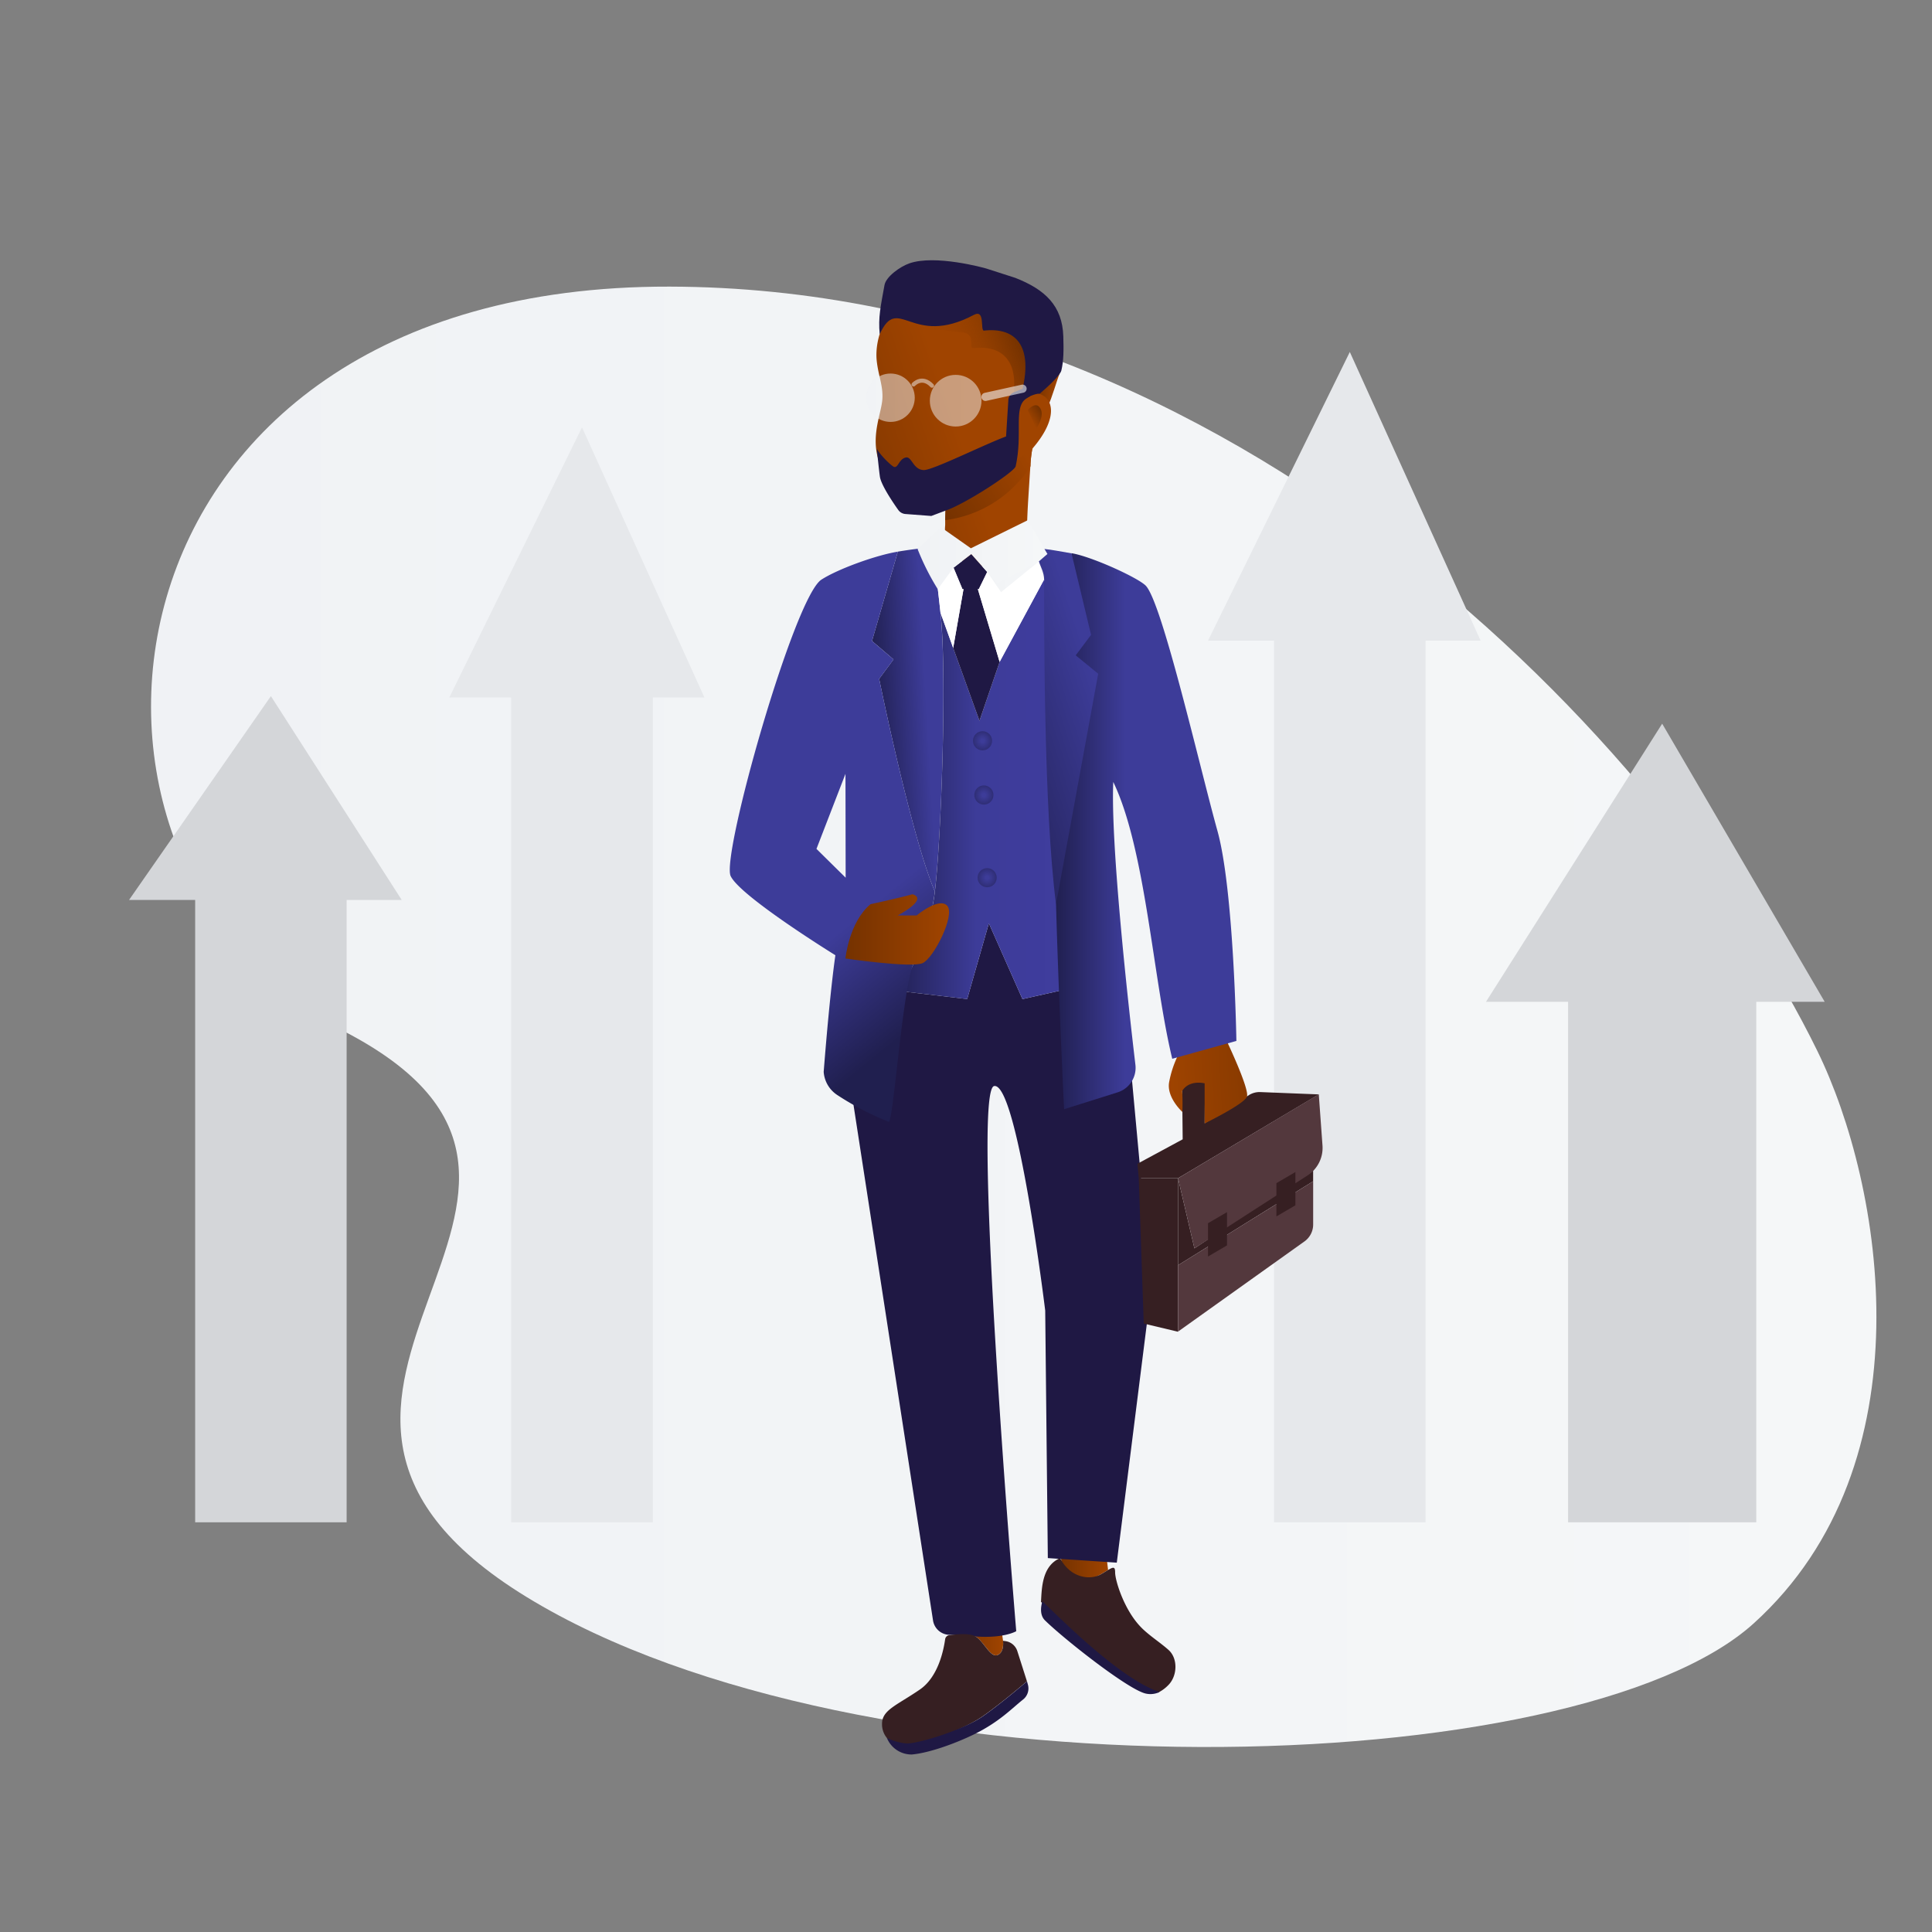 <?xml version="1.0" encoding="UTF-8"?> <svg xmlns="http://www.w3.org/2000/svg" xmlns:xlink="http://www.w3.org/1999/xlink" viewBox="0 0 650 650"><rect x="0" y="0" width="650" height="650" fill="#808080" stroke="none"/><defs><linearGradient id="Безымянный_градиент_263" x1="50.81" y1="342.1" x2="631.29" y2="342.1" gradientUnits="userSpaceOnUse"><stop offset="0" stop-color="#f0f2f5"></stop><stop offset=".99" stop-color="#f5f7f8"></stop></linearGradient><linearGradient id="Безымянный_градиент_123" x1="356.65" y1="526.51" x2="372.8" y2="526.51" gradientUnits="userSpaceOnUse"><stop offset="0" stop-color="#753200"></stop><stop offset="1" stop-color="#a04400"></stop></linearGradient><linearGradient id="Безымянный_градиент_123-2" x1="320.43" y1="548.64" x2="337.51" y2="548.64" xlink:href="#Безымянный_градиент_123"></linearGradient><linearGradient id="Безымянный_градиент_123-3" x1="127.04" y1="431.05" x2="133.5" y2="431.05" gradientTransform="rotate(11.19 1774.162 1413.362)" xlink:href="#Безымянный_градиент_123"></linearGradient><linearGradient id="Безымянный_градиент_123-4" x1="56.16" y1="479.18" x2="104.41" y2="451.61" gradientTransform="rotate(11.19 1774.162 1413.362)" xlink:href="#Безымянный_градиент_123"></linearGradient><linearGradient id="Безымянный_градиент_122" x1="90.74" y1="430.79" x2="119.1" y2="412.46" gradientTransform="rotate(11.19 1774.162 1413.362)" gradientUnits="userSpaceOnUse"><stop offset="0" stop-color="#a04400" stop-opacity="0"></stop><stop offset=".18" stop-color="#9a4100" stop-opacity=".14"></stop><stop offset=".52" stop-color="#8a3b00" stop-opacity=".52"></stop><stop offset=".9" stop-color="#753200"></stop></linearGradient><linearGradient id="Безымянный_градиент_48" x1="130.05" y1="456.5" x2="105.24" y2="480.86" gradientTransform="rotate(11.19 1774.162 1413.362)" gradientUnits="userSpaceOnUse"><stop offset="0" stop-color="#a04400"></stop><stop offset="1" stop-color="#753200"></stop></linearGradient><linearGradient id="Безымянный_градиент_123-5" x1="130.17" y1="439.35" x2="126.96" y2="442.49" gradientTransform="rotate(11.19 1774.162 1413.362)" xlink:href="#Безымянный_градиент_123"></linearGradient><linearGradient id="Безымянный_градиент_19" x1="340.56" y1="240.58" x2="293.81" y2="243.25" gradientUnits="userSpaceOnUse"><stop offset=".09" stop-color="#3d3c99"></stop><stop offset=".61" stop-color="#3d3c99"></stop><stop offset="1" stop-color="#201f4f"></stop></linearGradient><linearGradient id="Безымянный_градиент_216" x1="299.08" y1="265.58" x2="374.66" y2="265.58" gradientUnits="userSpaceOnUse"><stop offset="0" stop-color="#201f4f"></stop><stop offset=".39" stop-color="#3d3c99"></stop><stop offset="1" stop-color="#403da0"></stop></linearGradient><linearGradient id="Безымянный_градиент_263-2" x1="308.76" y1="186.6" x2="352.36" y2="186.6" xlink:href="#Безымянный_градиент_263"></linearGradient><linearGradient id="Безымянный_градиент_123-6" x1="443.57" y1="362.11" x2="391.95" y2="365.06" xlink:href="#Безымянный_градиент_123"></linearGradient><linearGradient id="Безымянный_градиент_8" x1="354.8" y1="279.67" x2="415.97" y2="279.67" gradientUnits="userSpaceOnUse"><stop offset="0" stop-color="#201f4f"></stop><stop offset=".39" stop-color="#3d3c99"></stop></linearGradient><linearGradient id="Безымянный_градиент_216-2" x1="324.12" y1="253.75" x2="445.72" y2="215.06" xlink:href="#Безымянный_градиент_216"></linearGradient><linearGradient id="Безымянный_градиент_263-3" x1="312.84" y1="134.81" x2="330.21" y2="134.81" xlink:href="#Безымянный_градиент_263"></linearGradient><linearGradient id="Безымянный_градиент_263-4" x1="291.48" y1="133.81" x2="307.76" y2="133.81" xlink:href="#Безымянный_градиент_263"></linearGradient><linearGradient id="Безымянный_градиент_8-2" x1="331.39" y1="326.08" x2="265.49" y2="244.87" xlink:href="#Безымянный_градиент_8"></linearGradient><linearGradient id="Безымянный_градиент_123-7" x1="284.45" y1="312.68" x2="319.32" y2="312.68" xlink:href="#Безымянный_градиент_123"></linearGradient><radialGradient id="Безымянный_градиент_25" cx="330.56" cy="249.23" r="6.14" gradientUnits="userSpaceOnUse"><stop offset=".09" stop-color="#3d3c99"></stop><stop offset="1" stop-color="#201f4f"></stop></radialGradient><radialGradient id="Безымянный_градиент_25-2" cx="331.02" cy="267.47" r="6.14" xlink:href="#Безымянный_градиент_25"></radialGradient><radialGradient id="Безымянный_градиент_25-3" cx="332.12" cy="295.29" r="6.14" xlink:href="#Безымянный_градиент_25"></radialGradient><style>.cls-2{fill:#e6e8eb}.cls-4{fill:#361f22}.cls-5{fill:#1f1844}.cls-14{fill:#fff}.cls-17{fill:#53383d}.cls-25{fill:#d4d6d9}</style></defs><g id="Слой_2" data-name="Слой 2"><path d="M611.47 353.67C560.49 249.46 414.7 96.83 225.26 96.43 27.57 96 8.45 292.09 115 346.58S65.75 469 177.13 537.27c112.73 69.08 353.63 62.6 412.93 8.86s43.43-147.44 21.41-192.46z" fill="url(#Безымянный_градиент_263)"></path><path class="cls-2" d="M406.42 215.54h22.23v296.62h50.96V215.54h18.53l-44.01-97.12-47.71 97.12z"></path><path d="M372.8 528.19c-.65.4-1.46.91-2.45 1.47-12.09 6.88-12.51-4.64-13.25-4.15l-.44-4.35 15.34.28z" fill="url(#Безымянный_градиент_123)"></path><path class="cls-4" d="M393.13 555.09c3.26 2.91 3 8.84-.12 11.9a12.34 12.34 0 01-3.37 2.46c-13.64-4.61-34.05-25.52-39.41-30.53.27-4.41.25-12.05 6.43-14.71 3.44 6.71 10.07 7.52 13.69 5.46 1-.56 1.8-1.07 2.45-1.47 1.74-1 2.37-1.21 2.37.79 0 2.75 2.92 12.22 8.26 18 2.67 2.94 6.75 5.46 9.7 8.1z"></path><path class="cls-5" d="M390.1 569.27a7.12 7.12 0 01-4.64.51c-6-1.37-27.52-18.38-33.87-24.6-1.85-1.81-1.41-4.68-.9-6.44 5.36 5.01 25.77 25.92 39.41 30.53z"></path><path class="cls-4" d="M396.34 396.4v29.27l45.45-28.24v-3.97l-39.94 26.53-5.51-23.59z"></path><path d="M335.51 556.85c-2.51.85-4.82-5.33-7.76-6.53-1.61-.67-4.38-.61-6.53-.4l-.8-7.51 15.37-2.08 1.67 11.67s.54 4-1.95 4.85z" fill="url(#Безымянный_градиент_123-2)"></path><path class="cls-5" d="M387.32 433.64l-11.59 92.1-23.2-1.54-.88-83.28s-9.37-76.9-17.18-75.53 7.43 183.41 7.43 183.41-4.34 2.63-14.6 1.69c-3.42-.32-6-.44-7.83-.47a5.7 5.7 0 01-5.56-4.82L284.5 354.54A232.13 232.13 0 00299.08 333l26.32 3.11 7.29-25.48 11.31 25.5 30.66-6.87a82.5 82.5 0 005.07 22z"></path><path class="cls-4" d="M345.5 565.64s-8.79 7.58-15 11.87-20.83 9.82-25.48 10a8.39 8.39 0 01-4.7-1.14 7.21 7.21 0 01-3.57-6.43c0-4.66 5-6.2 12.76-11.54 6.3-4.35 8-13.6 8.47-16.88a1.6 1.6 0 011.37-1.38c.52-.07 1.16-.15 1.87-.21 2.15-.21 4.92-.28 6.53.4 2.93 1.2 5.25 7.38 7.76 6.53s1.94-4.83 1.94-4.83l.83.11a4.91 4.91 0 014 3.39z"></path><path class="cls-5" d="M345.81 566.71a4.76 4.76 0 01-1.6 5.07c-3.94 3.13-7.89 7.43-16.31 11.63-6.11 3-15.11 6.35-21.13 6.87a8.94 8.94 0 01-8.39-5.58 18.07 18.07 0 006.9 1.88c4.66-.18 19-4.74 25.24-9.05s15-11.87 15-11.87z"></path><path d="M352.52 136.64c1.33-2.38 3.11-9 4-11-3.47-.21-7.43 4.26-8 7.31.83.05 3.18 2.85 4 3.69z" fill="url(#Безымянный_градиент_123-3)"></path><path d="M330 190.51a12.31 12.31 0 01-11.84-9.16 18.35 18.35 0 01-.16-4.69V175l.05-1.55.06-1.91a22.15 22.15 0 01-2.63-.34c-6.81-1.31-17.4-6.26-20.22-17.52-2-7.85 1.29-14.82 1.6-19.36s-1.36-7.87-1.9-13c-.69-6.58 2.39-14.58 5.71-16.32 14.93-7.88 40.61 1.7 40.61 1.7s8.53 4.39 4 22.43c.93-.55-1.07 3.21.18 3a7.76 7.76 0 016.21 1.45c3.16 2.73 2.84 8.94-4.12 17.11l-.24.29a40.71 40.71 0 00-.61 5.17c0 .26 0 .53-.06.8-.2 3.2-.47 7.35-.72 11.35-.36 5.78-.44 10.78-.51 12.71-.13 4.7-5.56 9.84-15.41 9.5z" fill="url(#Безымянный_градиент_123-4)"></path><path d="M345.33 129.09c4.51-18-4-22.43-4-22.43s-25.68-9.58-40.61-1.7c-2.34 1.22-2.93 4.73-3.62 7.72 6-4.27 17.58-1.68 26.77-.84 4.4.4 2.13 5 3.35 5.29 9.88-1.16 16 4.15 13.41 17.84l4.78-2.86c-1.01-.11.82-3.55-.08-3.02z" fill="url(#Безымянный_градиент_122)"></path><path class="cls-5" d="M357.08 124.66c.76-3.17.81-6.66.66-11.46-.31-10.34-6.14-15.8-16.17-19.72l-9.69-3.12c-.88-.28-17.27-4.78-25.92-1.76-3.24 1.13-7.88 4.53-8.38 7.31-1.28 7.09-2.17 10.85-1.61 16.54 6.26-13.8 10.61 4.66 31.65-6.5 3.9-2.07 2.14 5 3.35 5.29 11.15-1.31 17.53 5.61 12 23.51 3-1.07 5.13-2.4 6.82-2.29 2.57-2.17 6.89-6.14 7.29-7.8z"></path><path d="M346.68 156.95A40.37 40.37 0 01318 175l.05-1.55.06-1.91a22.15 22.15 0 01-2.63-.34c6.23-3.53 23.58-13.55 32.07-20.48l-.24.29a40.71 40.71 0 00-.61 5.17c.02.22-.01.49-.02.77z" fill="url(#Безымянный_градиент_48)"></path><path class="cls-5" d="M345 134.3c.4-.3 1.59-1 1.59-1l-.11-3.52-5.42 2.22a3 3 0 00-1.81 2.54l-.77 12.3c-7.4 2.74-24.74 11.4-27.68 11.31-3.73-.11-4-4.86-6.2-4.2s-2.4 3.43-3.75 3.16c-.7-.14-4.74-3.93-5.87-6.18 0 0 .83 8.11 1.07 9.55.55 3.34 6.1 11 6.1 11a3.25 3.25 0 002.46 1.45l8.72.66 4.81-1.81c6.65-2.25 23.14-13 23.56-14.89 2.43-10.77-.7-19.56 3.3-22.59z"></path><path d="M345.8 137.95s2.63-3.23 4.21-.57-1.36 6.87-1.36 6.87z" fill="url(#Безымянный_градиент_123-5)"></path><path class="cls-4" d="M382.68 391.53l15.22-8.22-.24-23.3 7.75-1.49-.11 19.39 14.92-9.49a6.74 6.74 0 013.89-1l19.59.78-47.36 28.2h-13.22z"></path><path d="M314.52 299.94c-8-18.77-18.74-71.55-18.74-71.55l4.82-6.54-7.23-6.2 8.7-30.06c4.81-.8 8.29-1.16 8.29-1.16a.69.69 0 010 .15c.12.8 4.1 4.79 4.81 10.79.39 3.13.81 6.79 1.24 10.84 2.27 20.79.21 76.71-1.89 93.73z" fill="url(#Безымянный_градиент_19)"></path><path d="M374.66 329.25L344 336.13l-11.31-25.48-7.29 25.48-26.32-3.13c4.68-7.78 4.59-.16 8.19-8.54a104 104 0 006.52-19.88q.27-1.28.45-2.52c.11-.67.21-1.39.29-2.12 2.09-17 4.15-73 1.91-93.73l4.25 11.79 8.84 24.51 6.78-19.81 14.95-27.7c4.39 15.25 7.11 43.24 12.6 58.73.23.67.48 1.39.7 2.15 4.5 14.61 8.03 52.89 10.1 73.37z" fill="url(#Безымянный_градиент_216)"></path><path class="cls-5" d="M336.31 222.71l-6.78 19.8-8.84-24.5 3.47-19.81h4.81l7.34 24.51zM332.12 192.43l-2.82 5.77h-5.51l-2.98-7.2 5.97-4.62 5.34 6.05z"></path><path class="cls-14" d="M324.16 198.2l-3.47 19.8-4.26-11.79c-.43-4-.85-7.71-1.24-10.84l5.62-4.37 3 7.2z"></path><path d="M352.36 186.38l-2.87 2.49-14 7.38-3.37-3.83-5.34-6-6 4.61-5.28 7.18a82.47 82.47 0 01-6.78-13.47l7.81-7.39 10.11 7.11 19.17-9.46 5.58 9.68z" fill="url(#Безымянный_градиент_263-2)"></path><path class="cls-14" d="M351.26 195l-14.95 27.67L329 198.2h.33l2.82-5.77 4.65 6.79 12.73-10.35c.47 1.67 1.04 3.77 1.73 6.13z"></path><path d="M412.73 350.25s7.71 16.19 6.79 18.71-14.23 9-14.23 9v-13.48s-5.15-1.35-7.56 2.56c.22 3.1.07 7.06.07 7.06s-5.38-4.85-4.46-10a35.16 35.16 0 013.09-9.26z" fill="url(#Безымянный_градиент_123-6)"></path><path class="cls-17" d="M443.69 368.16l1.25 17.28a11 11 0 01-5 10L401.85 420l-5.51-23.59z"></path><path class="cls-4" d="M383.12 396.4l1.68 48.9 11.54 2.75V396.4h-13.22z"></path><path class="cls-17" d="M396.34 425.67l45.46-28.24V412a7 7 0 01-2.8 5.57L396.34 448z"></path><path d="M374.55 263.08c10.89 22.63 13.36 66.35 19.84 93.13l21.58-6s-.82-50.56-6.35-70.58c-6-21.54-18.67-77.11-24.18-82.62-2.66-2.66-18-9.72-24.95-10.9L355.36 259c-2.15 17.13 2.64 114.18 2.64 114.18l18-5.67a8.65 8.65 0 006-9.26c-2.33-19.55-8.4-74.13-7.45-95.17z" fill="url(#Безымянный_градиент_8)"></path><path d="M369.48 226.67l-14.19 77.53c-4.1-31.45-4-91.77-4-109.17 0-2.49-1.29-4.49-1.76-6.16l2.87-2.49-1-1.68c2.71.28 4.78.74 9.1 1.46l6.58 27.43-5.17 6.89z" fill="url(#Безымянный_градиент_216-2)"></path><circle cx="330.56" cy="249.23" r="3.22" fill="url(#Безымянный_градиент_25)"></circle><circle cx="331.02" cy="267.47" r="3.22" fill="url(#Безымянный_градиент_25-2)"></circle><circle cx="332.12" cy="295.29" r="3.22" fill="url(#Безымянный_градиент_25-3)"></circle><path class="cls-4" d="M412.81 419l-6.39 3.74v-11.2l6.39-3.73V419zM435.82 405.52l-6.39 3.73v-11.19l6.39-3.74v11.2z"></path><path d="M307.36 129.35s2.81-3.15 6.2.41" opacity=".5" stroke-width="1.38" fill="none" stroke="#f2f4f6" stroke-linecap="round" stroke-miterlimit="10"></path><path stroke-width="2.75" opacity=".6" fill="none" stroke="#f2f4f6" stroke-linecap="round" stroke-miterlimit="10" d="M331.55 133.52l12.48-2.75"></path><path class="cls-25" d="M43.42 302.77h22.24v209.39h50.96V302.77h18.53L91.14 234.2l-47.72 68.57z"></path><path class="cls-2" d="M151.17 234.65h20.81v277.51h47.67V234.65h17.34l-41.18-90.87-44.64 90.87z"></path><path class="cls-25" d="M559.22 243.47l-59.28 93.58h27.63v175.11h63.31V337.05h23.02l-54.68-93.58z"></path><circle cx="321.52" cy="134.81" r="8.69" fill="url(#Безымянный_градиент_263-3)" opacity=".5"></circle><circle cx="299.62" cy="133.81" r="8.14" fill="url(#Безымянный_градиент_263-4)" opacity=".5"></circle><path d="M295.79 228.4l4.82-6.54-7.23-6.2 8.69-30.06c-7.37 1.2-20.18 5.83-25.74 9.43-9.17 6-33.73 92.82-30.51 99.7s35.24 26.65 35.24 26.65-1.71 10.89-3.94 39.24a10.16 10.16 0 004.64 7.83 96.48 96.48 0 0017.32 9c1.61-1.75 4.6-44.6 8.19-53a104.29 104.29 0 006.51-19.88c.18-.85.33-1.69.45-2.52.11-.68.2-1.39.29-2.12-7.99-18.76-18.73-71.53-18.73-71.53zm-21.1 57.2l9.76-25.25.06 34.94z" fill="url(#Безымянный_градиент_8-2)"></path><path d="M292.88 304.21s9.61-2.07 14.12-3.35c5.56 1.7-5 7.14-5 7.14h6.37s7.58-6.33 10.33-3.25-4.53 17.54-8.26 19.27-26-1.55-26-1.55 1.21-12.24 8.44-18.26z" fill="url(#Безымянный_градиент_123-7)"></path></g></svg> 